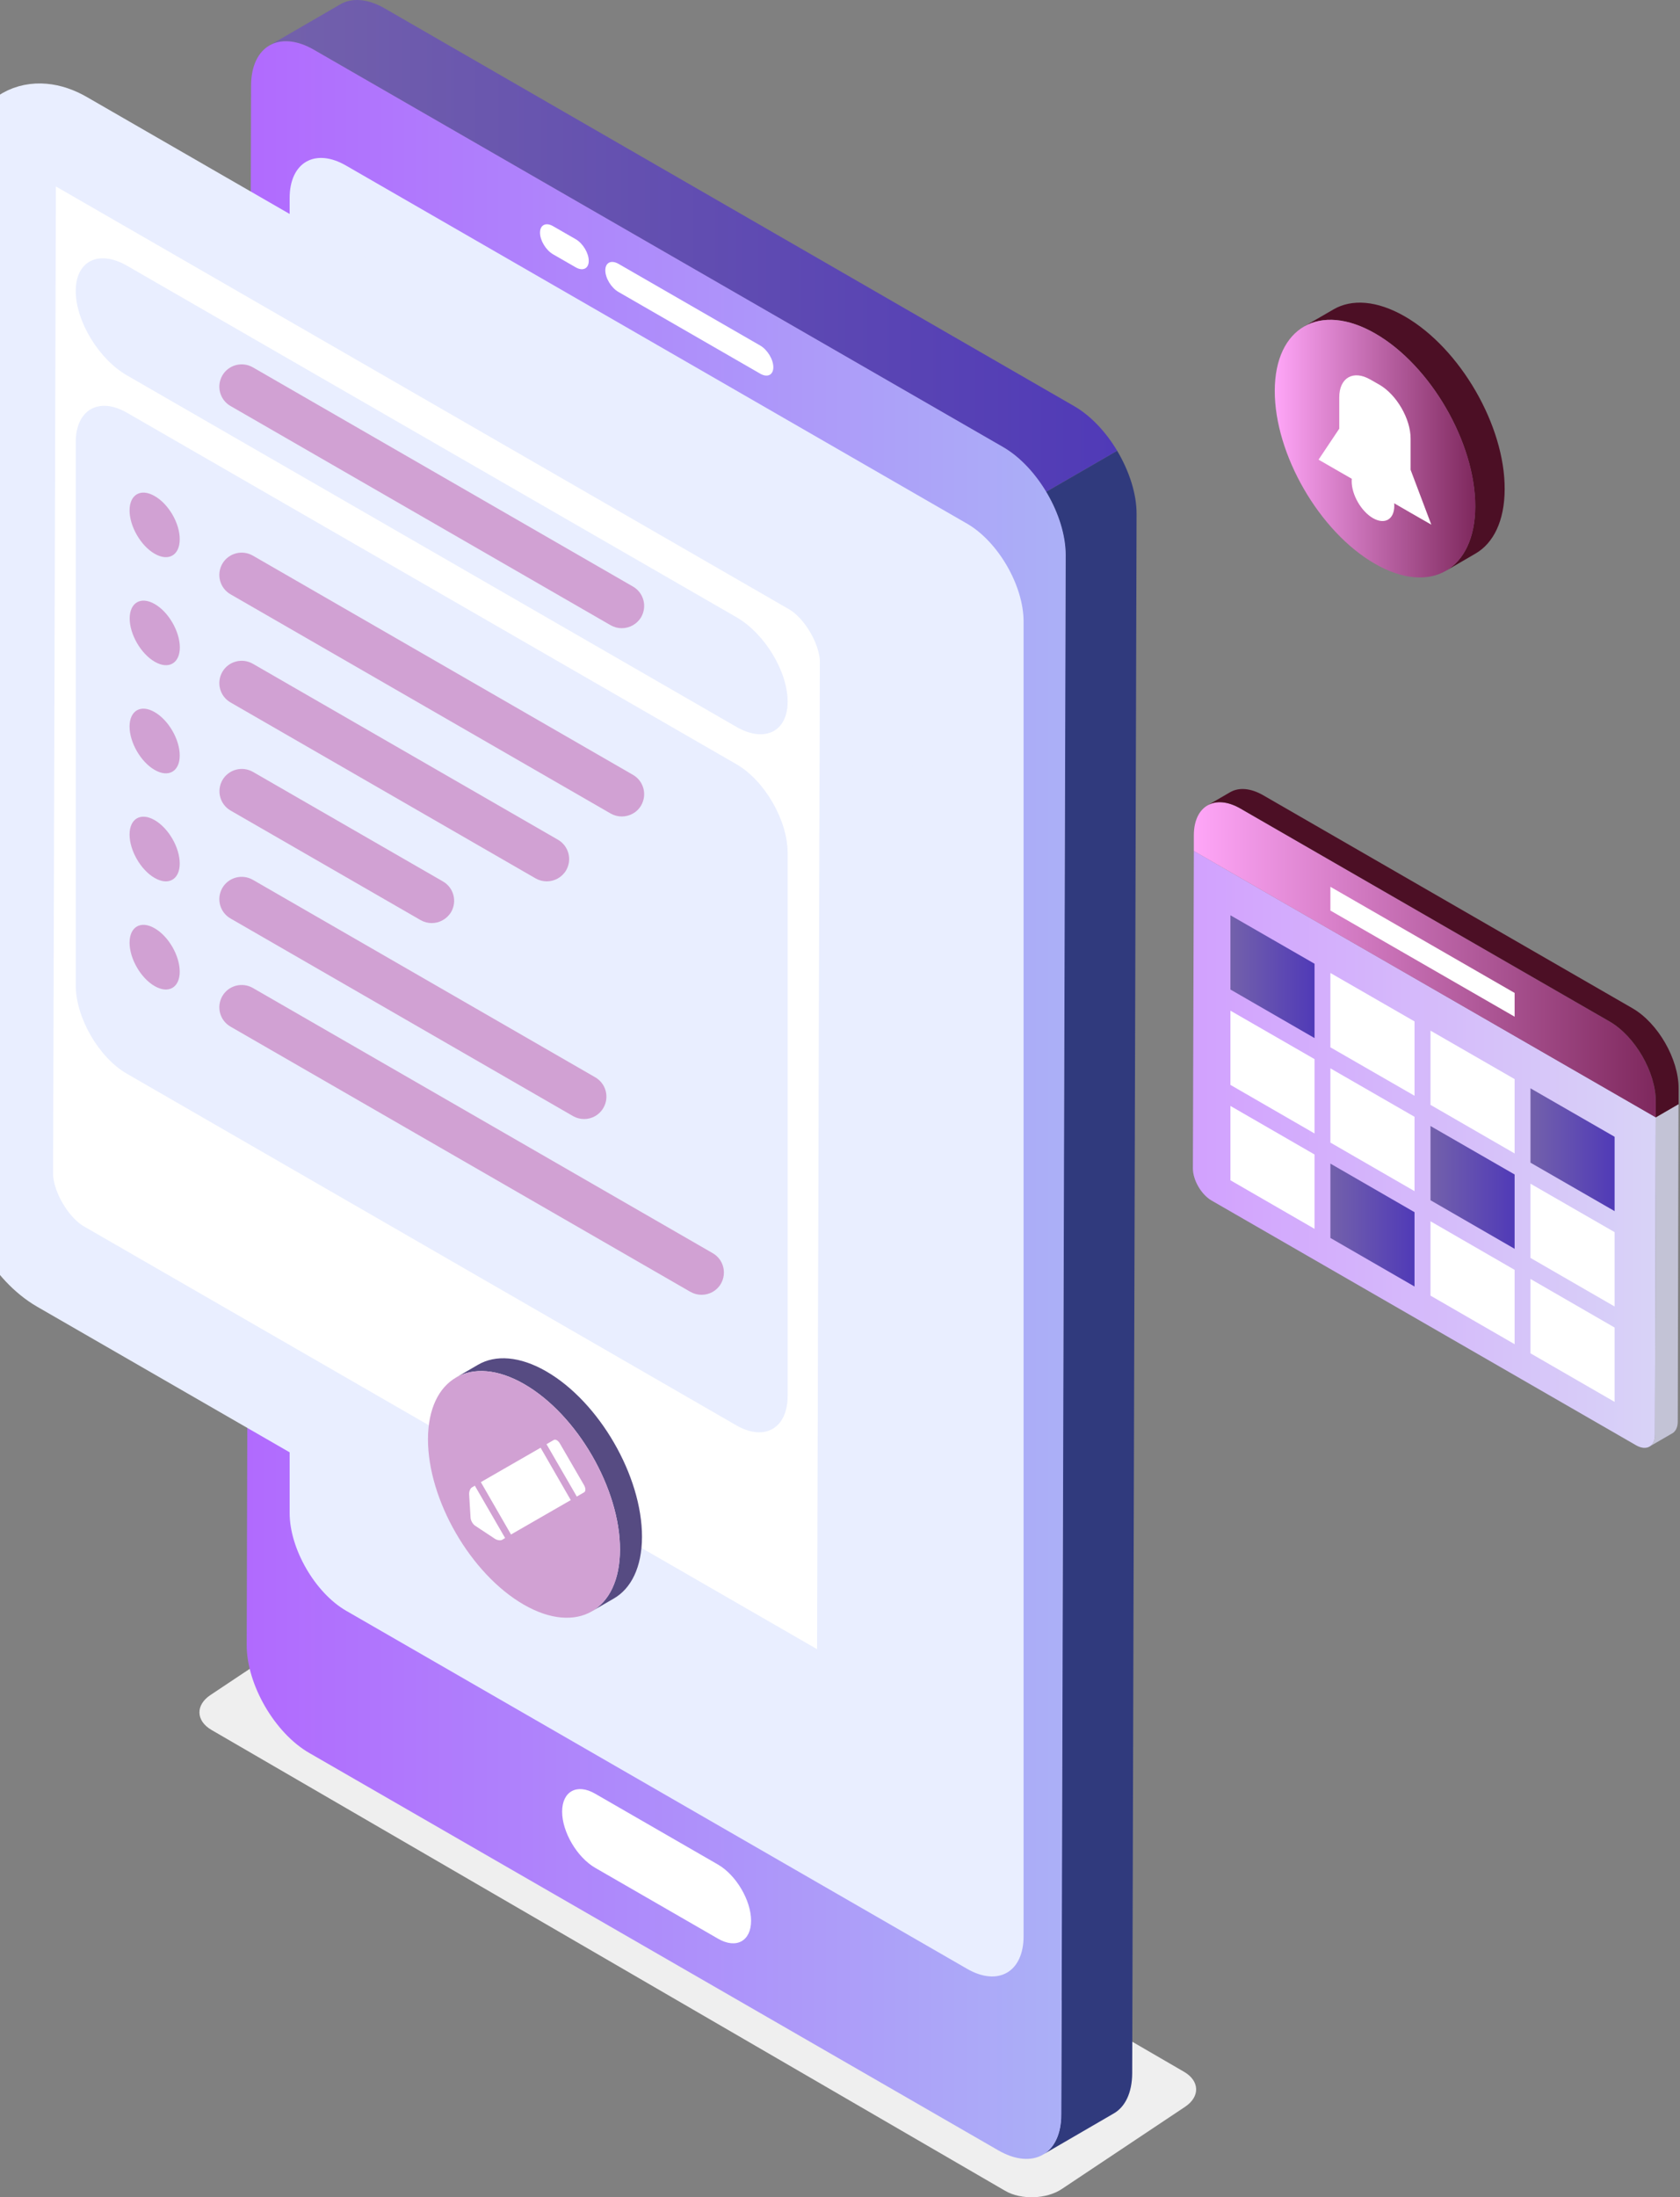 <svg width="205" height="268" viewBox="0 0 205 268" fill="none" xmlns="http://www.w3.org/2000/svg">
<rect x="0" y="0" width="205" height="268" fill="#808080" stroke="none"/>
<g clip-path="url(#clip0)">
<path d="M129.536 267.02C127.688 268.245 124.598 268.346 122.678 267.236L25.815 211.012C23.895 209.902 23.837 207.97 25.685 206.745L40.772 196.697C42.62 195.471 45.71 195.371 47.63 196.481L144.479 252.704C146.399 253.814 146.457 255.746 144.609 256.972L129.536 267.02Z" fill="#EFEFEF"/>
<path d="M32.861 5.55C34.261 4.743 36.181 4.844 38.289 6.069L122.389 54.552C124.425 55.719 126.273 57.709 127.645 60.001L136.322 54.984C134.95 52.692 133.102 50.703 131.067 49.535L46.967 1.038C44.859 -0.187 42.924 -0.288 41.538 0.519L32.861 5.55Z" fill="url(#paint0_linear)"/>
<path d="M127.254 262.81L135.917 257.779C137.289 256.986 138.14 255.285 138.155 252.892L138.689 62.711C138.704 60.217 137.78 57.435 136.321 54.984L127.644 60.001C129.117 62.452 130.026 65.234 130.012 67.743L129.478 257.938C129.478 260.331 128.626 262.017 127.254 262.81Z" fill="#303A7D"/>
<path d="M38.303 6.07C34.102 3.648 30.651 5.608 30.637 10.438L30.103 200.633C30.088 205.462 33.524 211.387 37.726 213.809L121.826 262.291C126.042 264.713 129.492 262.753 129.507 257.923L130.041 67.728C130.055 62.899 126.619 56.974 122.418 54.537L38.303 6.07Z" fill="url(#paint1_linear)"/>
<path d="M35.343 24.162V184.544C35.343 188.912 38.447 194.275 42.23 196.466L118.014 240.148C121.797 242.325 124.901 240.537 124.901 236.169V75.801C124.901 71.433 121.797 66.07 118.014 63.879L42.23 20.198C38.447 18.006 35.343 19.808 35.343 24.162Z" fill="#E9EEFF"/>
<path d="M73.863 32.971C73.863 33.922 74.585 35.104 75.465 35.609L92.776 45.585C93.657 46.089 94.364 45.729 94.364 44.792C94.364 43.84 93.642 42.658 92.776 42.154L75.465 32.178C74.57 31.673 73.863 32.033 73.863 32.971Z" fill="white"/>
<path d="M65.894 28.386C65.894 29.323 66.616 30.52 67.497 31.024L70.254 32.61C71.135 33.114 71.842 32.754 71.842 31.817C71.842 30.866 71.121 29.683 70.254 29.179L67.497 27.593C66.616 27.074 65.894 27.434 65.894 28.386Z" fill="white"/>
<path d="M68.593 220.974C68.593 223.454 70.412 226.539 72.621 227.822L87.622 236.472C89.845 237.755 91.65 236.76 91.65 234.28C91.65 231.801 89.831 228.716 87.622 227.433L72.621 218.783C70.412 217.5 68.593 218.494 68.593 220.974Z" fill="white"/>
<path d="M171.42 38.593C168.013 36.632 164.937 36.445 162.714 37.742L159.104 39.833C161.328 38.535 164.418 38.723 167.81 40.683C174.567 44.576 180.025 54.018 180.01 61.774C179.996 65.624 178.639 68.334 176.444 69.617C177.643 68.925 178.841 68.219 180.039 67.526C182.234 66.258 183.591 63.548 183.605 59.684C183.649 51.928 178.177 42.485 171.42 38.593Z" fill="#4C0F25"/>
<path d="M167.824 40.683C174.581 44.576 180.039 54.019 180.024 61.775C179.995 69.531 174.509 72.659 167.752 68.752C160.995 64.86 155.538 55.417 155.552 47.661C155.567 39.919 161.068 36.791 167.824 40.683Z" fill="url(#paint2_linear)"/>
<path d="M174.654 63.995L172.127 57.305V53.485C172.127 51.092 170.423 48.151 168.344 46.94L167.204 46.291C165.125 45.095 163.421 46.075 163.421 48.468V52.288L160.895 56.066L163.421 57.522L164.952 58.401C164.937 58.502 164.937 58.603 164.937 58.704C164.937 60.362 166.107 62.38 167.536 63.202C168.965 64.023 170.135 63.36 170.135 61.702C170.135 61.602 170.135 61.486 170.12 61.385L172.113 62.538L174.654 63.995Z" fill="white"/>
<path d="M103.518 66.906L12.113 14.215C10.294 13.162 8.633 13.076 7.45 13.768C5.991 14.604 4.548 15.454 3.089 16.291C4.288 15.599 5.934 15.685 7.753 16.738L99.158 69.429C102.768 71.52 105.727 76.609 105.713 80.76L105.366 203.4C105.366 205.462 104.63 206.918 103.446 207.61C104.904 206.774 106.348 205.923 107.806 205.087C108.99 204.395 109.727 202.939 109.727 200.878L110.073 78.238C110.088 74.086 107.128 68.982 103.518 66.906Z" fill="#564B82"/>
<path d="M99.159 69.429C102.768 71.519 105.728 76.609 105.713 80.76L105.367 203.4C105.352 207.552 102.393 209.239 98.769 207.163L7.363 154.471C3.754 152.381 0.794 147.292 0.809 143.14L1.155 20.5C1.17 16.348 4.129 14.661 7.753 16.737L99.159 69.429Z" fill="white" stroke="#E9EEFF" stroke-width="11.339" stroke-miterlimit="10"/>
<path d="M15.492 45.787C12.056 43.812 9.24 39.169 9.24 35.493C9.24 31.817 12.056 30.433 15.492 32.408L89.861 75.282C93.297 77.257 96.112 81.9 96.112 85.576C96.112 89.252 93.297 90.636 89.861 88.661L15.492 45.787Z" fill="#E9EEFF"/>
<path d="M15.492 130.972C12.056 128.997 9.24 124.125 9.24 120.16V53.946C9.24 49.981 12.056 48.367 15.492 50.342L89.861 93.216C93.297 95.191 96.112 100.064 96.112 104.028V170.257C96.112 174.222 93.297 175.836 89.861 173.861L15.492 130.972Z" fill="#E9EEFF"/>
<path d="M75.871 76.623C75.409 76.623 74.947 76.508 74.514 76.263L28.125 49.52C26.826 48.771 26.378 47.113 27.129 45.801C27.88 44.503 29.54 44.056 30.854 44.806L77.242 71.548C78.542 72.298 78.989 73.956 78.239 75.268C77.733 76.133 76.809 76.623 75.871 76.623Z" fill="#D1A1D3"/>
<path d="M75.871 99.588C75.409 99.588 74.947 99.473 74.514 99.228L28.125 72.486C26.826 71.736 26.378 70.078 27.129 68.766C27.88 67.469 29.54 67.022 30.854 67.772L77.242 94.514C78.542 95.263 78.989 96.921 78.239 98.233C77.733 99.113 76.809 99.588 75.871 99.588Z" fill="#D1A1D3"/>
<path d="M21.931 65.782C21.931 67.728 20.56 68.521 18.87 67.541C17.181 66.575 15.81 64.196 15.81 62.264C15.81 60.318 17.181 59.525 18.87 60.506C20.574 61.471 21.946 63.836 21.931 65.782Z" fill="#D1A1D3"/>
<path d="M66.717 107.503C66.255 107.503 65.793 107.388 65.36 107.143L28.125 85.677C26.826 84.927 26.378 83.269 27.129 81.957C27.88 80.66 29.54 80.213 30.854 80.962L68.089 102.428C69.388 103.178 69.836 104.836 69.085 106.148C68.58 107.013 67.656 107.503 66.717 107.503Z" fill="#D1A1D3"/>
<path d="M21.946 78.959C21.946 80.905 20.574 81.698 18.885 80.717C17.196 79.751 15.824 77.373 15.824 75.441C15.824 73.495 17.196 72.702 18.885 73.682C20.574 74.648 21.931 77.012 21.946 78.959Z" fill="#D1A1D3"/>
<path d="M52.684 112.592C52.222 112.592 51.76 112.477 51.327 112.231L28.14 98.868C26.84 98.118 26.393 96.46 27.143 95.148C27.894 93.851 29.555 93.404 30.869 94.153L54.056 107.517C55.355 108.267 55.803 109.925 55.052 111.237C54.532 112.102 53.622 112.592 52.684 112.592Z" fill="#D1A1D3"/>
<path d="M21.931 92.149C21.931 94.096 20.56 94.888 18.87 93.908C17.181 92.942 15.81 90.564 15.81 88.617C15.81 86.671 17.181 85.878 18.87 86.859C20.574 87.839 21.931 90.203 21.931 92.149Z" fill="#D1A1D3"/>
<path d="M71.28 136.494C70.818 136.494 70.356 136.379 69.922 136.134L28.125 112.029C26.826 111.28 26.378 109.622 27.129 108.31C27.88 107.013 29.54 106.566 30.854 107.315L72.637 131.405C73.936 132.155 74.384 133.813 73.633 135.124C73.128 136.004 72.218 136.494 71.28 136.494Z" fill="#D1A1D3"/>
<path d="M21.931 105.326C21.931 107.272 20.56 108.065 18.87 107.085C17.181 106.119 15.81 103.74 15.81 101.794C15.81 99.848 17.181 99.055 18.87 100.035C20.574 101.015 21.931 103.38 21.931 105.326Z" fill="#D1A1D3"/>
<path d="M85.602 157.931C85.14 157.931 84.678 157.816 84.245 157.571L28.125 125.22C26.826 124.471 26.378 122.813 27.129 121.501C27.88 120.204 29.54 119.757 30.854 120.506L86.973 152.857C88.273 153.606 88.72 155.264 87.97 156.576C87.464 157.455 86.555 157.931 85.602 157.931Z" fill="#D1A1D3"/>
<path d="M21.931 118.517C21.931 120.463 20.56 121.256 18.87 120.276C17.181 119.31 15.81 116.931 15.81 114.985C15.81 113.039 17.181 112.246 18.87 113.226C20.574 114.206 21.931 116.571 21.931 118.517Z" fill="#D1A1D3"/>
<path d="M19.029 140.574C18.61 140.819 18.61 141.612 19.029 142.333C19.448 143.068 20.141 143.457 20.559 143.212C20.978 142.967 20.978 142.174 20.559 141.453C20.126 140.733 19.448 140.329 19.029 140.574Z" fill="white"/>
<path d="M66.659 167.273C63.411 165.399 60.451 165.226 58.328 166.466L55.643 168.023C57.765 166.783 60.725 166.956 63.974 168.83C70.442 172.564 75.668 181.603 75.654 189.027C75.639 192.718 74.34 195.313 72.232 196.524L74.918 194.967C77.025 193.742 78.325 191.147 78.339 187.47C78.354 180.046 73.127 171.007 66.659 167.273Z" fill="#564B82"/>
<path d="M63.975 168.83C70.443 172.564 75.669 181.603 75.655 189.027C75.64 196.452 70.371 199.45 63.902 195.717C57.434 191.983 52.208 182.944 52.222 175.519C52.251 168.109 57.506 165.111 63.975 168.83Z" fill="#D1A1D3"/>
<path d="M71.279 182.021L70.384 182.54L66.688 176.154L67.583 175.635C67.785 175.519 68.117 175.707 68.319 176.067L71.279 181.171C71.481 181.531 71.481 181.906 71.279 182.021Z" fill="white"/>
<path d="M69.647 182.972L62.356 187.168L58.675 180.781L65.966 176.586L69.647 182.972Z" fill="white"/>
<path d="M57.94 181.214L61.636 187.6L61.275 187.816C61.073 187.932 60.668 187.874 60.38 187.686L57.983 186.101C57.694 185.913 57.449 185.481 57.42 185.135L57.247 182.266C57.232 181.92 57.377 181.545 57.579 181.43L57.94 181.214Z" fill="white"/>
<path d="M202.043 136.278L201.941 175C201.941 175.706 201.682 176.211 201.277 176.442C202.201 175.908 203.14 175.36 204.064 174.827C204.468 174.596 204.728 174.092 204.728 173.385L204.815 134.663L202.043 136.278Z" fill="#C3C3D6"/>
<path d="M202.043 136.278L201.942 175C201.942 176.427 200.917 177.004 199.661 176.298L147.829 146.427C146.588 145.706 145.562 143.947 145.562 142.52L145.678 103.798L202.043 136.278Z" fill="url(#paint3_linear)"/>
<path d="M196.397 124.586C199.516 126.388 202.057 130.785 202.042 134.361V136.292L145.677 103.798V101.866C145.692 98.291 148.247 96.835 151.366 98.622L196.397 124.586Z" fill="url(#paint4_linear)"/>
<path d="M199.184 122.972L154.153 97.008C152.579 96.099 151.164 96.027 150.124 96.618C149.2 97.152 148.262 97.7 147.338 98.233C148.377 97.628 149.792 97.714 151.366 98.622L196.397 124.586C199.516 126.388 202.057 130.785 202.043 134.36V136.292L204.829 134.678V132.76C204.843 129.171 202.302 124.759 199.184 122.972Z" fill="#4C0F25"/>
<path d="M184.819 124.01L162.34 111.064V108.166L184.819 121.112V124.01Z" fill="white"/>
<path d="M160.405 126.619L150.14 120.694V111.64L160.405 117.551V126.619Z" fill="url(#paint5_linear)"/>
<path d="M160.405 138.253L150.14 132.328V123.275L160.405 129.185V138.253Z" fill="white"/>
<path d="M160.405 149.887L150.14 143.962V134.894L160.405 140.819V149.887Z" fill="white"/>
<path d="M172.605 133.654L162.339 127.744V118.676L172.605 124.586V133.654Z" fill="white"/>
<path d="M172.605 145.288L162.339 139.363V130.31L172.605 136.22V145.288Z" fill="white"/>
<path d="M184.819 140.689L174.554 134.764V125.711L184.819 131.621V140.689Z" fill="white"/>
<path d="M184.819 152.323L174.554 146.398V137.345L184.819 143.256V152.323Z" fill="url(#paint6_linear)"/>
<path d="M197.019 147.725L186.754 141.814V132.746L197.019 138.657V147.725Z" fill="url(#paint7_linear)"/>
<path d="M197.019 159.358L186.754 153.433V144.38L197.019 150.29V159.358Z" fill="white"/>
<path d="M172.605 156.922L162.339 150.997V141.929L172.605 147.854V156.922Z" fill="url(#paint8_linear)"/>
<path d="M184.819 163.957L174.554 158.032V148.964L184.819 154.89V163.957Z" fill="white"/>
<path d="M197.019 170.993L186.754 165.068V156L197.019 161.925V170.993Z" fill="white"/>
</g>
<defs>
<linearGradient id="paint0_linear" x1="32.866" y1="30.003" x2="136.323" y2="30.003" gradientUnits="userSpaceOnUse">
<stop stop-color="#7361AB"/>
<stop offset="1" stop-color="#503AB7"/>
</linearGradient>
<linearGradient id="paint1_linear" x1="30.089" y1="134.18" x2="130.027" y2="134.18" gradientUnits="userSpaceOnUse">
<stop stop-color="#B16AFE"/>
<stop offset="1" stop-color="#ABB0F7"/>
</linearGradient>
<linearGradient id="paint2_linear" x1="155.543" y1="54.723" x2="180.018" y2="54.723" gradientUnits="userSpaceOnUse">
<stop stop-color="#FFA6F8"/>
<stop offset="0.995" stop-color="#7F295E"/>
</linearGradient>
<linearGradient id="paint3_linear" x1="145.581" y1="140.201" x2="202.037" y2="140.201" gradientUnits="userSpaceOnUse">
<stop stop-color="#D2A1FE"/>
<stop offset="1" stop-color="#D8D3F7"/>
</linearGradient>
<linearGradient id="paint4_linear" x1="145.674" y1="117.072" x2="202.042" y2="117.072" gradientUnits="userSpaceOnUse">
<stop stop-color="#FFA6F8"/>
<stop offset="0.995" stop-color="#7F295E"/>
</linearGradient>
<linearGradient id="paint5_linear" x1="150.143" y1="119.126" x2="160.404" y2="119.126" gradientUnits="userSpaceOnUse">
<stop stop-color="#7361AB"/>
<stop offset="1" stop-color="#503AB7"/>
</linearGradient>
<linearGradient id="paint6_linear" x1="174.55" y1="144.829" x2="184.813" y2="144.829" gradientUnits="userSpaceOnUse">
<stop stop-color="#7361AB"/>
<stop offset="1" stop-color="#503AB7"/>
</linearGradient>
<linearGradient id="paint7_linear" x1="186.754" y1="140.232" x2="197.016" y2="140.232" gradientUnits="userSpaceOnUse">
<stop stop-color="#7361AB"/>
<stop offset="1" stop-color="#503AB7"/>
</linearGradient>
<linearGradient id="paint8_linear" x1="162.346" y1="149.425" x2="172.608" y2="149.425" gradientUnits="userSpaceOnUse">
<stop stop-color="#7361AB"/>
<stop offset="1" stop-color="#503AB7"/>
</linearGradient>
<clipPath id="clip0">
<rect width="204.829" height="268" fill="white"/>
</clipPath>
</defs>
</svg>
